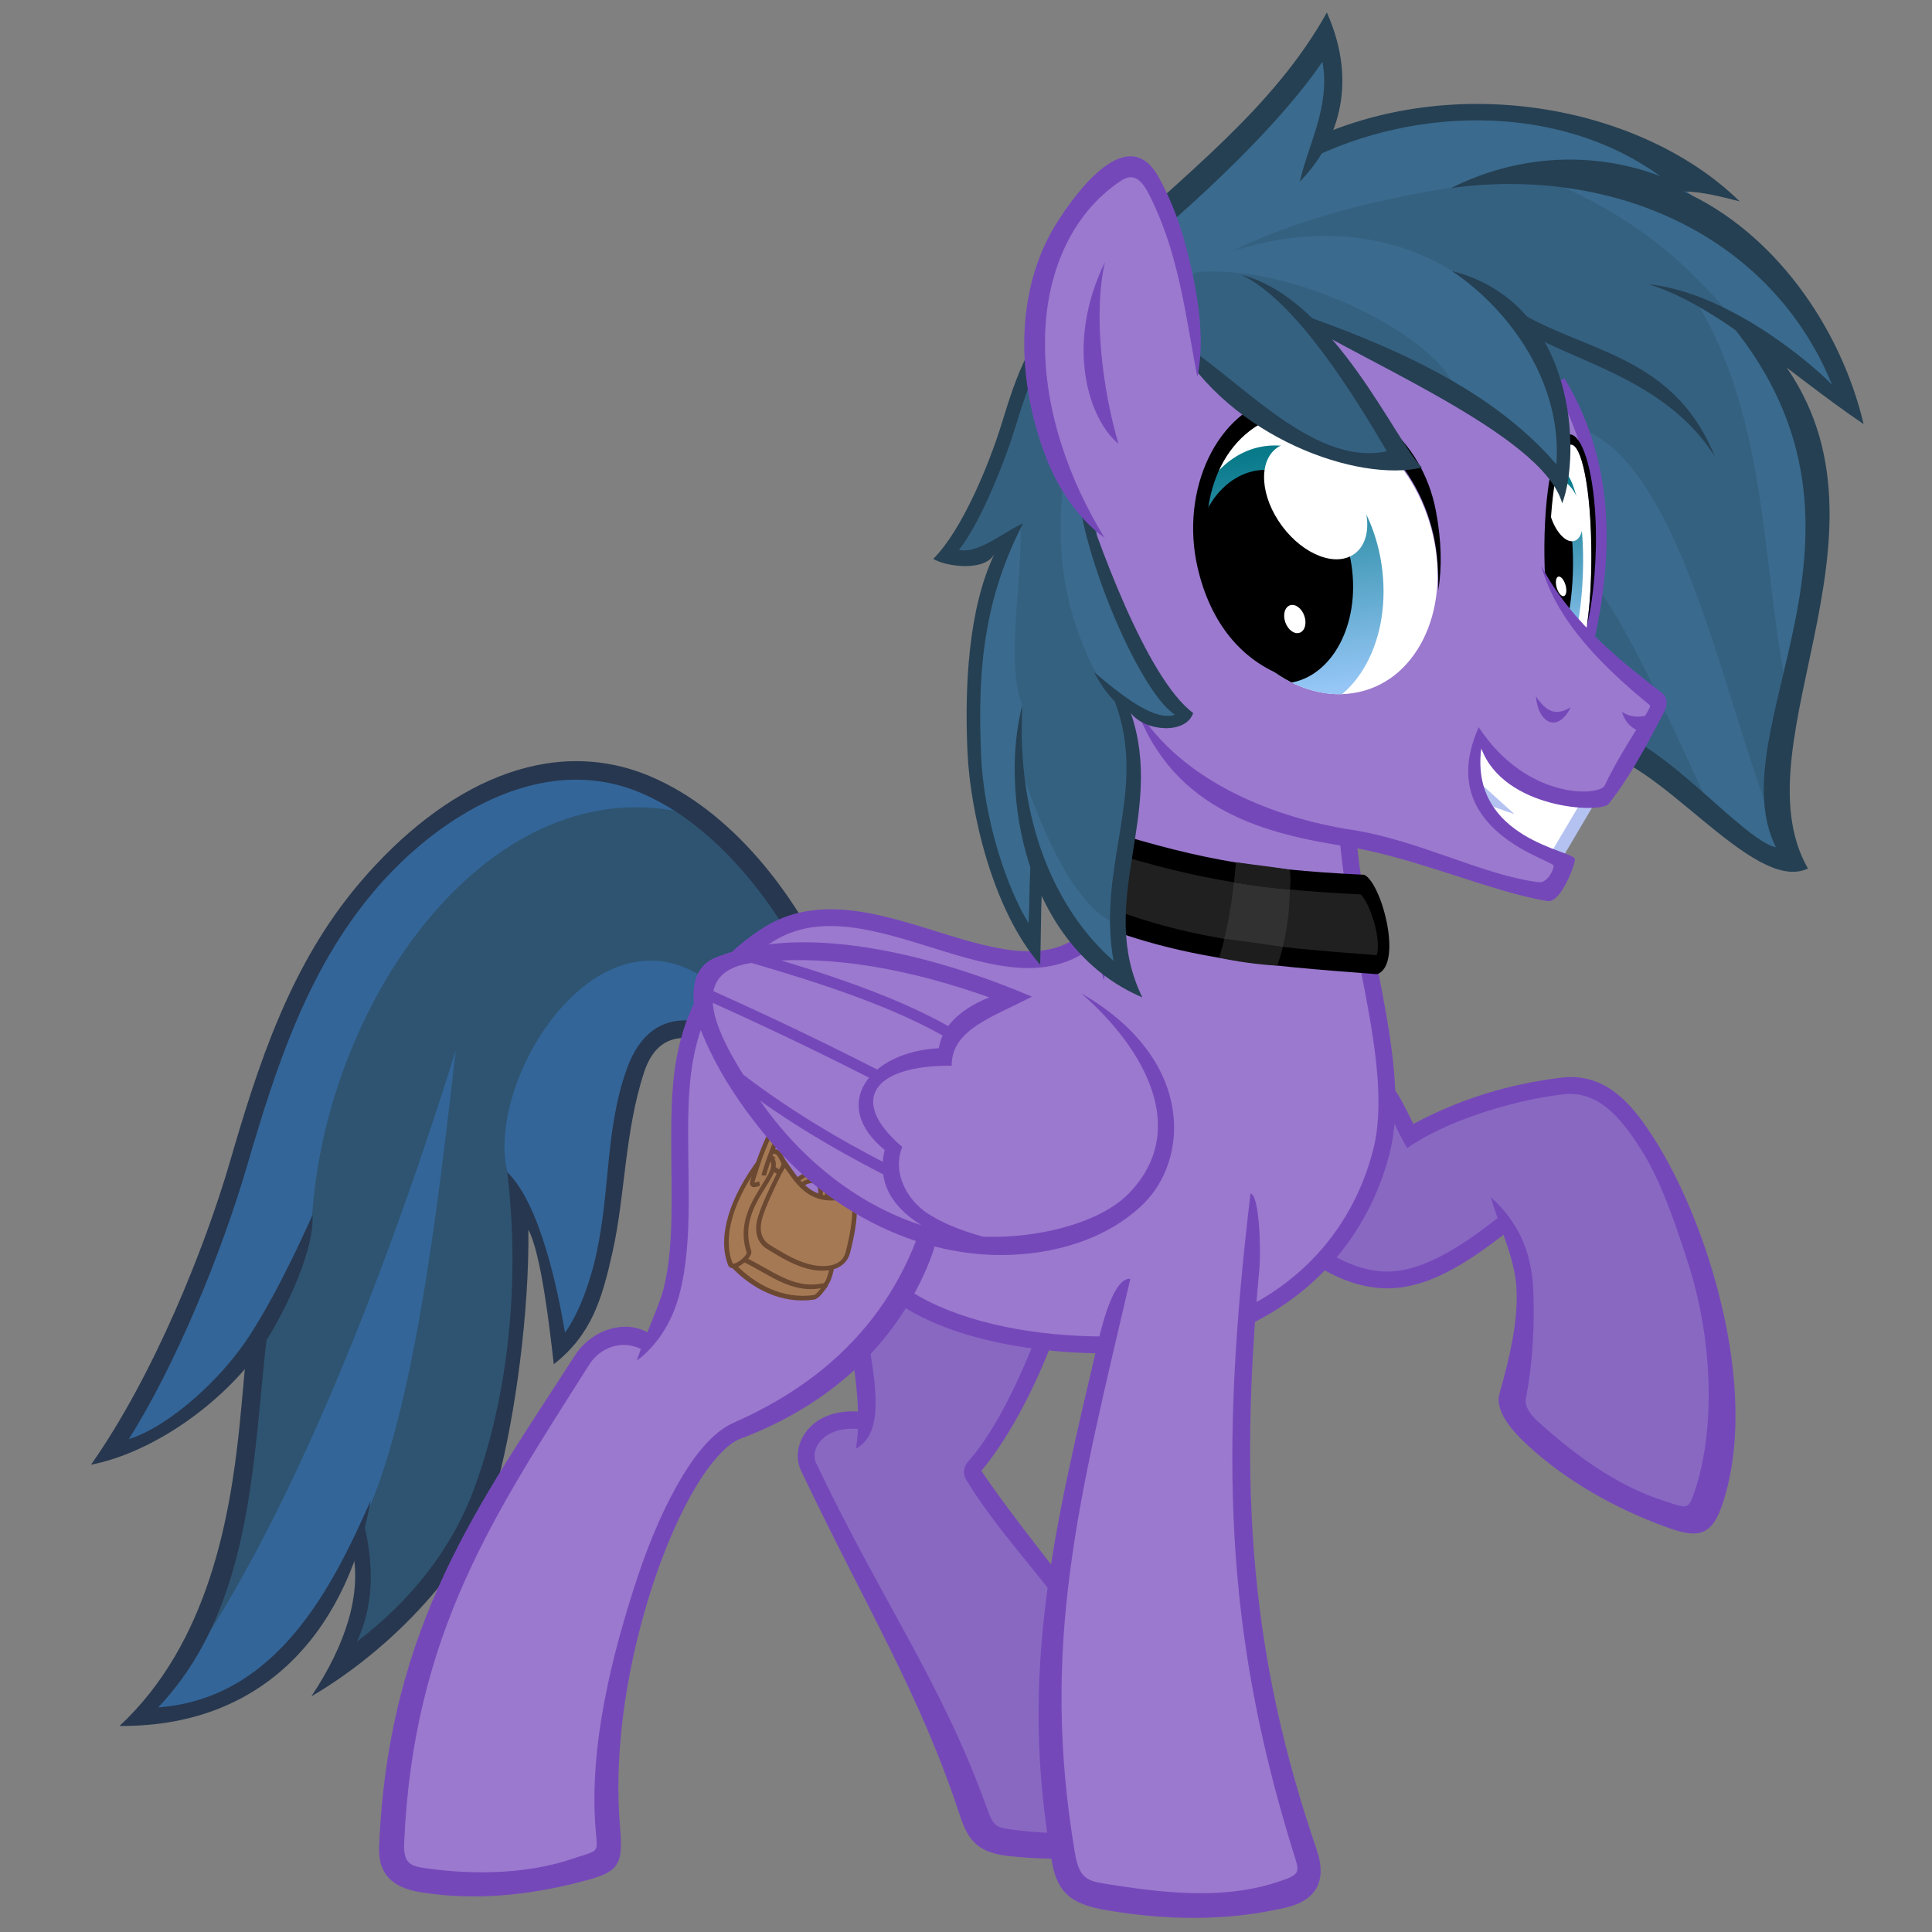 <svg width="396.88mm" height="396.88mm" version="1.1" viewBox="0 0 396.88 396.88" xmlns="http://www.w3.org/2000/svg" xmlns:xlink="http://www.w3.org/1999/xlink">
 <rect x="0" y="0" width="396.88" height="396.88" fill="#808080" stroke="none"/>
 <defs>
  <clipPath id="clipPath2057-9-95-9-0-6-1-6-0-7-9-5-6-7">
   <path d="m2463.2 145.35c-21.262 65.04-79.401 104.83-129.86 88.87-50.455-15.958-74.121-81.62-52.859-146.66 21.262-65.04 79.401-104.83 129.86-88.87 50.455 15.958 74.121 81.62 52.859 146.66z" style="fill:#fff"/>
  </clipPath>
  <linearGradient id="linearGradient17904-1" x1="2404.3" x2="2394.1" y1="26.752" y2="208.49" gradientUnits="userSpaceOnUse" xlink:href="#linearGradient24796"/>
  <linearGradient id="linearGradient24796">
   <stop style="stop-color:#087a8a" offset="0"/>
   <stop style="stop-color:#95c6f6" offset="1"/>
  </linearGradient>
  <linearGradient id="linearGradient17906-2" x1="2440.1" x2="2382.4" y1="30.151" y2="223.63" gradientTransform="matrix(.989 -.15 .149 .989 -14.774 368.36)" gradientUnits="userSpaceOnUse" xlink:href="#linearGradient24796"/>
 </defs>
 <g transform="matrix(-1.087 .04 .04 1.087 1747.4 -1677.1)">
  <g transform="matrix(.278 0 .053 .263 1756.3 1160.6)">
   <path d="m-914.58 2062.6c53.983 83.194-37.639 291.77 56.626 393.36-97.739-4.701-116.15-75.68-135.23-146.58" style="fill:#2e5471"/>
   <path d="m-1044.5 1787.5c-79.533 0.922-156.16 83.714-197.01 153.59l35.121 52.073c32.87-20.124 69.641-17.952 78.822 5.803 13.921 50.619-16.603 169.76 21.093 203.99 5.908-23.192 21.361-79.09 44.856-102.28-27.676 133.88-12.018 264.76 76.128 326.56-29.738-60.773 2.586-104.61 13.171-137.88l53.58-168.43c13.423 53.006 28.961 118.38 96.157 129.73-55.453-103.17-24.345-270.71-99.264-383.6-38.535-58.066-80.993-80.047-122.65-79.564z" style="fill:#2e5471"/>
   <path d="m-1000.9 1986.5c-3.412 80.053-13.265 245.36 8.334 327.49 15.06 82.165 48.057 142.06 127.87 143.85-65.651-97.812-110.43-290.71-136.2-471.34z" style="fill:#336598"/>
   <path d="m-1195.3 1970.7c112.21-128.45 187.7 64.349 134.02 123.68-20.352 34.141-32.232 69.783-45.706 105.14-43.167-35.567 25.254-288.68-83.27-206.95z" style="fill:#336598"/>
   <path d="m-903.49 2183.1c-0.992 22.017-2.734 45.29-4.106 68.883-4.128 71-4.191 145.56 36.746 198.36-80.187-3.223-105.66-81.463-122.19-142.8 1.362 83.509 40.491 159.95 146.58 155.1-52.07-57.449-52.036-148.48-48.674-209.93 1.143-19.66 2.715-39.228 3.887-58.212z" style="color:#000000;fill:#27374f"/>
   <path d="m-991.08 2323.8c-8.277 22.627-17.352 53.119-8.355 84.613-32.501-28.369-54.752-64.163-63.213-107.58-14.392-73.865-5.361-158.44 12.993-225.41-26.024 23.518-47.818 85.891-57.503 116.75-6.978-12.564-11.676-34.71-12.717-57.088-2.114-45.444 7.742-87.56 0.078-129.76-9.884-54.422-57.636-32.163-86.634-12.153l7.131 10.254c26.334-19.039 61.224-34.076 67.194 4.086 6.611 42.256-0.894 87.944 1.425 127.82 1.993 34.264 5.125 58.772 27.644 79.231 6.463-24.456 20.792-79.356 32.433-97.266-9.754 58.048-11.944 133.11-7.141 180.56 5.064 50.022 47.2 112.89 103.34 148.59-18.025-36.902-22.909-72.58-11.881-103.36" style="color:#000000;fill:#27374f"/>
   <path d="m-1134.1 1823.2c139.93-40.431 227.99 122.05 212.83 279.88 14.016 57.688 41.287 134.25 109.8 161.42-52.627-114.55-49.518-249.96-82.827-347.82-24.812-72.902-132.92-181.25-239.81-93.478z" style="fill:#336598"/>
   <path d="m-1103 1795.1c-60.236 27.011-112.35 88.756-143.97 142.82l10.8 6.298c30.647-52.416 82.063-112.68 138.32-137.75 72.7-32.388 136.48 12.883 170.74 64.019 36.696 54.765 47.423 124 55.926 192.76 7.877 63.691 26.914 142.51 50.455 193.82-27.758-8.45-57.495-43.262-69.245-67.346-13.413-27.491-23.666-60.943-31.397-88.82-5.841 29.598 11.564 77.961 20.155 94.285 20.491 38.936 62.436 72.12 103.47 79.239-33.294-62.891-53.792-154.12-61.021-212.72-8.516-69.029-18.87-140.56-57.93-198.12-46.483-68.507-113.15-101.3-186.31-68.495z" style="color:#000000;fill:#27374f"/>
  </g>
  <g transform="matrix(1 .001 .001 1.038 35.685 -9.125)">
   <path d="m1432.3 1667c-0.98 9.668 10.218 32.673 19.406 41.772-5.537 10.361-37.384 44.591-36.674 65.947 0.148 4.457 36.931 5.394 38.483-0.165 6.909-24.751 16.792-40.886 28.78-67.592 1.673-3.726-3.028-10.045-12.01-8.307l1.833-34.675z" style="color:#000000;fill:#8968c2;stroke-miterlimit:20;stroke-width:3.175"/>
   <path d="m1430.7 1666.8c-0.564 5.563 2.148 13.714 6.033 21.938 3.65 7.725 8.375 15.242 12.947 20.111-6.302 9.708-13.831 18.855-19.984 27.836-7.846 11.453-15.102 24.037-16.173 34.855-0.582 5.875 2.039 6.587 7.065 7.336 9.011 1.344 17.75 1.459 26.525 0.199 5.518-0.792 7.496-2.871 8.88-7.495 6.793-22.695 16.261-38.465 27.727-64.007 1.151-2.566 0.34-5.697-1.971-7.814-2.311-2.118-6.099-3.228-10.961-2.287l0.604 3.117c4.12-0.797 6.758 0.178 8.211 1.51 1.453 1.332 1.741 3.016 1.221 4.176-11.424 25.449-22.177 40.849-29.599 63.02-1.473 4.401-1.532 4.488-5.711 5.119-7.834 1.182-15.303 1.427-22.961-0.193-4.072-0.862-4.419-0.271-3.929-4.602 1.073-9.488 6.395-19.923 13.691-31.139 6.443-9.904 14.674-18.366 20.331-28.194 0.608-1.057 0.306-2.391-0.502-3.192-4.348-4.306-8.774-11.74-12.54-19.711-3.766-7.971-6.162-16.155-5.746-20.26z" style="color:#000000;fill:#7548ba;stroke-miterlimit:20"/>
  </g>
  <path d="m1509.8 1711-2.731 1.621c7.405 13.713-7.115 43.241 3.507 48.42-3.089-16.035 6.433-37.306-0.777-50.041z" style="color:#000000;fill:#7548ba;stroke-miterlimit:20"/>
  <g transform="translate(38.034 54.57)">
   <path d="m1359.1 1648.6 7.17 3.239 5.631-14.15 18.3 29.016c-4.163 6.534-11.518 10.887-17.87 11.594-7.557 0.841-15.384-3.665-23.58-9.646z" style="color:#000000;fill:#8968c2;stroke-miterlimit:20;stroke-width:3.175"/>
   <path d="m1388.9 1665.8c-3.879 6.088-10.933 10.227-16.707 10.869-6.817 0.758-14.355-3.429-22.469-9.35l-1.871 2.564c8.278 6.041 16.396 10.864 24.691 9.941 6.93-0.771 14.587-5.341 19.033-12.32z" style="color:#000000;fill:#7548ba;stroke-miterlimit:20"/>
   <path d="m1373.1 1640c-3.283 1.364-5.423 7.61-7.297 11.298-9.661-6.478-31.001-9.537-34.578-8.015-13.279 5.652-31.95 56.327-18.986 82.245 3.107 6.212 39.54-16.661 36.985-24.365-4.984-15.031-6.087-25.313 0.955-34.877" style="color:#000000;fill:#8968c2;stroke-miterlimit:20;stroke-width:3.175"/>
   <path d="m1372.5 1638.5c-4.103 2.35-5.617 6.726-7.396 10.564-9.357-4.53-18.384-6.842-28.213-7.701-9.1-0.795-13.951 6.668-17.426 12.686-3.513 6.084-6.708 13.87-9.094 22.291-4.453 15.717-6.04 33.648-0.796 47.064 2.339 5.983 5.341 5.636 10.665 3.479 9.646-3.908 18.746-9.558 25.856-16.705 2.384-2.396 5.667-6.39 4.643-9.549-2.42-7.462-3.934-13.631-3.951-18.994-0.203-5.824 2.629-11.85 4.188-18.185-5.979 5.756-7.381 12.27-7.362 18.196 0.019 5.926 0.502 12.896 2.148 19.982 0.516 2.222-1.974 4.373-3.44 5.756-6.477 6.11-13.695 11.601-21.873 14.552-4.457 1.608-4.535 2.067-5.986-1.837-4.15-11.172-4.503-27.847-0.21-42.997 2.321-8.194 4.61-15.676 7.966-21.471 3.705-6.397 7.787-11.633 14.463-11.098 9.85 0.79 22.518 4.334 29.732 9.047 1.909-3.051 4.126-10.702 7.303-12.148z" style="color:#000000;fill:#7548ba;stroke-miterlimit:20"/>
   <path d="m1424.2 1622.9c-1.945-28.067 3.646-58.335-0.592-91.123l-48.001 58.029c-0.02 23.035-9.186 47.898-4.232 64.448 4.877 16.292 17.292 28.422 35.02 33.029 13.134 3.413 48.585 1.77 61.516-14.071l-2.547-20.917z" style="color:#000000;fill:#9b79ce;stroke-miterlimit:20;stroke-width:3.175"/>
   <path d="m1424.7 1527.9-50.693 61.285v0.57c-0.01 11.307-2.283 23.212-3.965 34.422-1.682 11.21-2.818 21.741-0.201 30.482 5.027 16.794 17.931 29.379 36.141 34.111 6.964 1.81 19.165 2.212 31.488 0.215 12.323-1.997 24.76-6.368 31.658-14.818l-2.461-2.008c-6.034 7.391-17.787 11.762-29.705 13.693s-24.011 1.449-30.182-0.154c-17.246-4.481-29.172-16.158-33.898-31.949-2.337-7.808-1.367-17.984 0.301-29.102 1.639-10.928 3.884-22.748 3.971-34.285l45.217-54.664c3.152 11.207-6.403 81.317 2.304 87.994-1.923-27.754 4.774-59.059 0.495-92.168z" style="color:#000000;fill:#7548ba;stroke-miterlimit:20"/>
  </g>
  <g transform="matrix(1 .002 .002 1.042 35.384 -17.313)">
   <path d="m1464.7 1642.3c0.345 1.926-10.038 17.554-9.517 19.399 4.962 17.566 17.919 31.311 39.053 38.064 11.034 3.526 28.918 41.983 25.944 75.071-0.566 6.298 43.429 8.797 42.884 0.31-2.664-41.524-20.968-62.393-40.119-89.309-3.13-4.399-9.256-5.2-11.629-3.14z" style="color:#000000;fill:#9b79ce;stroke-miterlimit:20;stroke-width:3.175"/>
   <path d="m1455.4 1655.8c-2.092 7.33 0.287 12.688 1.883 15.924 6.652 13.482 18.842 23.974 36.424 29.592 2.08 0.665 5.216 3.473 8.303 7.953 3.087 4.481 6.224 10.557 8.926 17.557 4.982 12.905 8.694 28.966 7.868 44.083-0.382 6.991 0.721 7.971 7.493 9.407 10.258 2.176 20.446 2.757 30.504 0.838 5.389-1.028 8.022-3.599 7.622-8.565-3.247-40.322-21.3-61.482-40.23-87.634-3.35-4.628-10.43-6.53-14.841-2.901l2.082 2.398c3.776-2.116 7.994-0.709 10.173 2.345 18.881 26.445 34.964 47.455 38.059 85.297 0.329 4.018-1.266 4.301-4.725 4.872-8.671 1.43-18.485 1.573-26.795-0.783-5.366-1.522-4.936-0.713-4.716-5 0.784-15.315-4.309-31.97-9.533-45.503-2.776-7.192-5.995-13.457-9.271-18.213s-6.576-7.899-9.951-9.176c-23.889-9.042-34.977-24.975-39.273-42.49z" style="color:#000000;fill:#7548ba;stroke-miterlimit:20"/>
  </g>
  <g transform="matrix(1 .002 .002 1.061 34.233 -48.511)">
   <path d="m1395.2 1660.3c7.766 47.203 6.774 80.059-6.049 120.47-3.035 9.566 46.177 6.516 47.291 0.32 7.113-39.548-3.57-67.607-14.907-107.15" style="color:#000000;fill:#9b79ce;stroke-miterlimit:20;stroke-width:3.175"/>
   <path d="m1396.8 1660.1c-1.651 0.241-1.658 9.923-1.15 13.659 5.309 39.056 4.206 68.677-7.007 103.47-1.945 6.035 0.839 9.148 6.14 10.106 11.43 2.068 22.638 1.444 33.738-0.723 6.25-1.22 9.236-3.089 10.116-8.749 5.277-33.936-2.675-59.731-11.985-92.107-1.357-4.721-3.726-11.664-6.61-11.321 11.031 38.481 19.527 64.322 14.242 101.77-0.725 5.135-2.589 5.114-7.129 5.956-9.875 1.831-20.656 3.235-30.305 0.734-5.474-1.418-4.871-1.525-3.578-6.053 11.203-39.223 11.116-70.62 3.528-116.74z" style="color:#000000;fill:#7548ba;stroke-miterlimit:20"/>
  </g>
  <g transform="matrix(.309 -.008 -.02 .392 1043.4 1328.5)">
   <path d="m1414.4 839.46c-63.788 17.255-172.66 27.024-172.66 27.024l-4.701 37.064s127.89-9.198 184.5-30.203z" style="fill:#202020"/>
   <path d="m1335.5 896.79c-5.565-11.859-9.162-23.612-11.932-35.322l-33.561 1.972c1.193 12.377 3.974 24.907 10.392 37.79z" style="fill:#313131"/>
   <path d="m1412.6 845.68c-60.795 16.3-97.159 22.183-165.12 25.346-5.42 5.013-10.294 22.106-6.38 29.396 70.616-4.826 119.96-9.053 174.87-29.118l7.044 8.4c-57.083 21.182-108.86 24.961-181.21 29.891-16.522-4.465-7.655-44.026 2.55-48.037 69.594-3.216 104.64-9.097 168.33-26.326z" style="color:#000000"/>
   <path d="m1322 854.87c-10.526 1.274-21.258 2.273-32.459 3.838-0.241 3.182 0.221 6.404 0.944 9.647 11.635-0.889 22.814-2.037 33.721-3.905-0.796-3.196-1.524-6.389-2.206-9.579zm11.168 36.884c-11.847 1.225-23.461 2.655-35.285 4.21 1.27 2.974 2.721 5.966 4.379 8.978 11.824-0.614 23.532-2.03 35.138-4.1-1.54-3.036-2.947-6.065-4.232-9.088z" style="fill:#1d1d1d"/>
  </g>
  <g transform="translate(38.034 54.57)">
   <path d="m1424.2 1611.1c16.236 14.437 41.656-13.675 61.31-2.351 27.002 15.558 13.959 47.049 19.976 66.968 1.651 5.467 3.533 7.948 6.28 10.582l-91.329-55.515z" style="color:#000000;fill:#9b79ce;stroke-miterlimit:20;stroke-width:3.175"/>
   <path d="m1473.9 1604.5c-1.408 0.037-2.817 0.174-4.223 0.387-5.621 0.851-11.228 2.892-16.639 4.793-5.411 1.901-10.629 3.653-15.318 4.057-4.689 0.404-8.759-0.434-12.473-3.736l-2.111 2.373c4.404 3.916 9.6 4.978 14.858 4.525 5.257-0.453 10.667-2.315 16.098-4.223s10.88-3.866 16.061-4.65c5.18-0.784 10.018-0.43 14.557 2.186 13.004 7.493 16.216 18.506 17.066 30.586s-0.157 24.825 3.01 35.31c1.71 5.659 4.888 9.73 8.508 12.251-1.601-4.457-4.486-9.937-5.469-13.169-2.866-9.429-1.999-22.082-2.881-34.616-0.883-12.534-4.65-25.046-18.648-33.111-3.966-2.285-8.17-3.071-12.394-2.961z" style="color:#000000;fill:#7548ba;stroke-miterlimit:20"/>
  </g>
  <g transform="matrix(.17 -.207 .239 .202 729.69 2325.9)">
   <path d="m3670.2 705 10.446 8.661 5.893-11.518-8.393-1.875z" style="fill:#a67955"/>
   <g style="fill:#a67955;stroke:#4d3423">
    <path d="m3635 699.45 3.545 2.298c9.972-15.078 20.736-5.524 16.867 6.975l4.325 0.802c5.197-22.148-14.665-27.323-24.738-10.075z" style="color-rendering:auto;color:#000000;dominant-baseline:auto;fill:#a67955;image-rendering:auto;inline-size:0;isolation:auto;mix-blend-mode:normal;shape-margin:0;shape-padding:0;shape-rendering:auto;solid-color:#000000;stop-color:#000000;stroke-miterlimit:20;stroke-width:3;stroke:#6b4831"/>
   </g>
   <path d="m3592.4 730.62c-0.559 3.314-2.458 8.679-0.714 10.893 12.54 15.92 33.82 22.952 55.09 23.651 2.441 0.08 0.814-10.298-1.25-14.187" style="fill:#a67955;stroke-miterlimit:20;stroke-width:3;stroke:#6b4831"/>
   <path d="m3599.3 720.45c-3.599 4.459-8.693 10.428-5.447 12.679 11.109 16.172 32.853 18.052 50.893 24.911 26.585-6.466 26.521-31.779 33.929-49.643l-30.446-6.696" style="fill:#a67955;stroke-miterlimit:20;stroke-width:3;stroke:#6b4831"/>
   <path d="m3649.3 640.42c-13.048 16.488-22.702 31.267-29.904 48.812l4.627 1.9c6.98-17.003 16.401-31.245 29.203-47.615 2.687-3.436 4.693-4.598 7.086-1.904 2.639 2.971 6.339 9.104 13.75 9.809 7.289 0.693 15.79-3.571 22.52-5.574 4.3-1.28 8.866-2.788 8.527 2.199-1.81 26.665-12.881 49.012-26.24 67.512l4.834 3.278c13.652-18.906 24.547-42.509 26.395-70.446 0.254-3.838-1.196-7.578-4.971-8.559-3.147-0.818-6.434 0.119-10.035 1.242-7.202 2.246-15.836 5.818-20.557 5.369-4.82-0.458-7.326-4.541-10.477-8.141-5.242-5.989-11.115-2.486-14.758 2.117z" style="color-rendering:auto;color:#000000;dominant-baseline:auto;fill:#a67955;image-rendering:auto;inline-size:0;isolation:auto;mix-blend-mode:normal;shape-margin:0;shape-padding:0;shape-rendering:auto;solid-color:#000000;stop-color:#000000;stroke-miterlimit:20;stroke-width:3;stroke:#6b4831"/>
   <path d="m3688.1 706.07c-0.534-9.341-7.247-5.524-11.385-5.167-16.193 1.396-34.886 5.684-47.841-14.485-5.348-8.325-24.247 14.092-30.305 22.205-2.887 3.867-2.611 8.641 0.253 12.879 7.909 11.705 25.785 16.58 41.164 20.456 6.16 1.552 13.422-0.522 18.94-8.334 4.121-5.834 9.771-17.14 14.095-26.84 1.14-2.558 1.1-5.51 5.003-6.054" style="fill:#a67955;stroke-miterlimit:20;stroke-width:3;stroke:#6b4831"/>
   <path d="m3687.1 705.45c-18.644-4.176-7.028 34.869-40.982 47.143-3.03 1.095-2.453 14.888 2.589 13.304 19.218-6.04 33.844-26.956 40.089-55.804 0.719-3.321-0.473-4.369-1.696-4.643z" style="fill:#a67955;stroke-miterlimit:20;stroke-width:3;stroke:#6b4831"/>
   <path d="m3684.1 718.79c13.652-18.906 24.156-42.462 26.004-70.399 0.254-3.838-1.196-7.578-4.971-8.559-3.147-0.818-6.434 0.119-10.035 1.242-7.202 2.246-15.836 5.818-20.557 5.369-4.82-0.458-7.326-4.541-10.477-8.141l-3.746 3.311c2.639 2.971 6.339 9.104 13.75 9.809 7.289 0.693 15.79-3.571 22.52-5.574 4.3-1.28 8.866-2.788 8.527 2.199-1.81 26.665-12.692 48.869-26.05 67.369z" style="color-rendering:auto;color:#000000;dominant-baseline:auto;fill:#a67955;image-rendering:auto;inline-size:0;isolation:auto;mix-blend-mode:normal;shape-margin:0;shape-padding:0;shape-rendering:auto;solid-color:#000000;stop-color:#000000"/>
   <path d="m3660.3 641.61c2.639 2.971 6.339 9.104 13.75 9.809 7.289 0.693 15.79-3.571 22.52-5.574 4.3-1.28 8.866-2.788 8.527 2.199-1.81 26.665-12.692 48.869-26.05 67.369m-2.287 5.071c1.071 2.066 2.16 4.5 4.042 2.841 1.186-1.046 3.81-5.276 3.982-5.519 13.309-18.737 23.485-41.961 25.301-69.417 0.254-3.838-1.196-7.578-4.971-8.559-3.147-0.818-6.434 0.119-10.035 1.242-7.202 2.246-15.836 5.818-20.557 5.369-4.82-0.458-7.326-4.541-10.477-8.141" style="color-rendering:auto;color:#000000;dominant-baseline:auto;fill:none;image-rendering:auto;inline-size:0;isolation:auto;mix-blend-mode:normal;shape-margin:0;shape-padding:0;shape-rendering:auto;solid-color:#000000;stop-color:#000000;stroke-miterlimit:20;stroke-width:3;stroke:#6b4831"/>
  </g>
  <g transform="matrix(.197 -.024 .024 .197 951.53 1627.8)">
   <g transform="matrix(-4.427 -.081 .177 4.206 9903.7 -5802.9)">
    <path d="m1803.6 1361.9c90.759 24.406 56.032 118.08 66.974 141.82-19.216-15.355-71.743-40.744-83.225-36.937" style="fill:#356181"/>
    <path d="m1837.5 1379c20.266 27.408 21.56 61.48 31.981 91.598 1.325-26.652 6.684-52.22-14.124-81.424z" style="fill:#3a6a8d"/>
    <path d="m1810.2 1409.7-4.448 23.345c17.191-1.008 37.323 42.315 51.086 63.97l16.899 8.313c-16.274-23.419-34.351-99.127-63.536-95.628z" style="fill:#3a6a8d"/>
    <path d="m1828.7 1477.9c11.784-1.044 33.641 22.954 41.293 24.124-15.857-26.193 18.328-72.52-23.597-117.29l8.128 3.515c37.245 36.67 3.545 89.936 22.888 118.09-11.159 6.827-35.854-24.136-49.612-22.998z" style="color:#000000;fill:#254053"/>
   </g>
   <path d="m2105.2 402.66-42.541-88.258 149.34-40.192 41.196 105.98z" style="fill:#fff;stroke-width:11.766;stroke:#b4c2f1"/>
   <path d="m2182.9 321.33-41.219 31.337 49.836-12.679z" style="fill:#b4c2f1"/>
   <path d="m2598.7 335.63-351.17-35.331-161.84-146.51 14.286-145.71 57.201-118.38 356.48-6.371 75.538 247.76z" style="fill:#9b79ce"/>
   <path d="m2134.5-60.968c-55.754 76.19-58.568 165.06-48.256 241.25" style="fill:none;stroke-miterlimit:40;stroke-width:12.661;stroke:#7548ba"/>
   <g transform="matrix(.253 .001 -.049 .894 1516.3 -3.345)">
    <g transform="matrix(.821 0 .022 .994 417.31 1.51)" clip-path="url(#clipPath2057-9-95-9-0-6-1-6-0-7-9-5-6-7)">
     <path transform="matrix(1.198 .379 -.331 1.014 -403.49 -907.98)" d="m2429.4 131.1c0 64.158-34.146 116.17-76.266 116.17s-76.266-52.01-76.266-116.17c0-64.158 34.146-116.17 76.266-116.17s76.266 52.01 76.266 116.17z" style="fill:#fff"/>
     <g transform="matrix(1.504 -.017 .175 1.021 -1196.7 45.109)">
      <path d="m2490.7 147.29c-12.507 60.977-60.948 102.94-108.2 93.719-47.248-9.218-75.412-66.122-62.906-127.1 12.507-60.977 60.948-102.94 108.2-93.719 47.248 9.218 75.412 66.122 62.906 127.1z" style="fill:url(#linearGradient17904-1)"/>
      <path d="m2486.8 143.97c-10.018 48.843-48.82 82.453-86.666 75.069-37.846-7.383-60.406-52.964-50.388-101.81 10.018-48.843 48.82-82.453 86.666-75.069 37.846 7.383 60.406 52.964 50.388 101.81z"/>
      <path d="m2425.7 72.186c-21.483 16.26-56.968 24.916-79.256 19.334-22.29-5.582-22.943-23.289-1.46-39.549 21.483-16.26 56.968-24.916 79.256-19.334 22.289 5.582 22.943 23.289 1.46 39.549z" style="fill:#fff"/>
      <path d="m2391.4 145.42c-7.313 5.05-17.968 7.403-23.799 5.256-5.832-2.148-4.631-7.983 2.682-13.033 7.312-5.05 17.968-7.404 23.799-5.256 5.832 2.148 4.631 7.983-2.682 13.033z" style="fill:#fff"/>
     </g>
    </g>
   </g>
   <path d="m2119-11.883c2.478-0.042 4.824 1.476 6.925 4.697 11.62 17.813 13.549 76.533 5.525 134.22-5.592 40.198-12.367 62.139-19.322 70.491 5.776-14.109 10.59-37.928 14.308-67.777 7.191-57.739 5.621-114.54-4.175-128.76-9.796-14.218-23.166 19.708-30.356 77.446-4.009 32.193-5.395 64.432-3.901 89.245-4.23-27.182-4.129-67.352 0.683-102.86 6.376-47.052 19.578-76.517 30.314-76.697z"/>
   <path d="m2134.9 117.82c-23.184 51.749-82.954 82.202-122.21 119.45 11.887 24.527 27.771 50.028 46.344 94.063 31.891 16.556 99.495-16.011 118.98-41.648 9.022 72.934-40.299 89.553-89.286 97.898 6.361 14.223 10.474 29.103 17.042 35.832 56.975-3.564 131.15-31.645 186.96-37.047 83.91-8.123 156.04-33.564 210.74-99.958" style="fill:#9b79ce"/>
   <path d="m2011.8 225.71c-7.25 4.696-6.019 13.469-3.26 19.518 6.814 14.941 22.953 57.64 44.664 90.232 6.545 9.825 99.169 13.501 125.23-42.594 3.756 87.688-96.59 89.413-97.709 97.623-0.715 5.243 9.861 42.843 22.504 41.949 52.416-3.708 129.23-30.923 195.58-35.685 74.931-5.377 166.49-18.57 210.75-115.72-49.905 69.264-144.63 94.769-214.56 99.543-65.003 4.437-128.97 32.758-182.01 34.691-7.093 0.259-12.87-11.223-12.589-16.733 0.287-5.629 117.81-23.782 82.086-125.45-50.886 65.162-119.85 56.08-124.04 45.197-17.214-44.754-39.436-77.672-36.415-79.751 44.712-30.762 95.065-70.971 114.18-123.67-33.37 53.316-91.623 89.619-124.42 110.86z" style="color:#000000;fill:#7548ba"/>
   <g transform="matrix(1.145 -.062 .018 1.087 -371.85 140.85)">
    <g clip-path="url(#clipPath2057-9-95-9-0-6-1-6-0-7-9-5-6-7)">
     <path transform="matrix(1.198 .379 -.331 1.014 -403.49 -907.98)" d="m2429.4 131.1c0 64.158-34.146 116.17-76.266 116.17s-76.266-52.01-76.266-116.17c0-64.158 34.146-116.17 76.266-116.17s76.266 52.01 76.266 116.17z" style="fill:#fff"/>
     <g transform="matrix(.943 .102 -.122 1.023 169.9 -239.61)">
      <path d="m2469.9 140.63c-3.281 62.167-44.927 110.92-93.018 108.89-48.091-2.031-84.417-54.075-81.136-116.24 3.281-62.167 44.927-110.92 93.018-108.89 48.091 2.031 84.417 54.075 81.136 116.24z" style="fill:url(#linearGradient17906-2)"/>
      <path d="m2461.9 138.36c-2.628 49.796-35.987 88.845-74.508 87.218-38.521-1.627-67.619-43.314-64.99-93.111 2.628-49.796 35.987-88.845 74.508-87.218 38.521 1.627 67.619 43.314 64.99 93.111z"/>
      <path d="m2386.6 88.092c-16.761 25.031-45.186 37.231-63.49 27.25-18.304-9.981-19.555-38.363-2.795-63.394 16.761-25.031 45.186-37.231 63.49-27.25 18.304 9.981 19.555 38.363 2.795 63.394z" style="fill:#fff"/>
      <path d="m2380.4 177.97c-3.862 5.138-9.747 6.008-13.144 1.943-3.397-4.065-3.019-11.526 0.844-16.664 3.862-5.138 9.747-6.008 13.144-1.943 3.397 4.065 3.019 11.526-0.844 16.664z" style="fill:#fff"/>
     </g>
    </g>
   </g>
   <path d="m2013.6 243.18c10.239 7.219 24.044 10.009 34.308 3.795-4.373 12.322-15.547 18.251-23.834 17.246z" style="fill:#7548ba"/>
   <path d="m2096.9 246.88c10.298 25.927 29.675 17.629 33.898-7.63-10.488 12.972-19.568 17.799-33.898 7.63z" style="fill:#7548ba"/>
   <g transform="matrix(1.319 -.012 -.067 1.456 2081.1 -1057.5)">
    <path d="m420.61 663.37c53.712 46.095 54.745 127.17 91.744 171.82-18.791-1.732-40.949-12.126-50.244-21.309 56.046 80.362 21.426 225.91-22.153 262.87 0.869-81.563-12.945-133.26-36.812-194.79" style="fill:#356181"/>
    <path d="m459.89 811.78c-3.193 34.717 7.443 92.388-6.96 117.74 5.58 36.64-1.303 70.656-16.707 105.25l2.732 42.191c57.781-69.696 64.235-188.33 20.935-265.18z" style="fill:#3a6a8d"/>
    <path d="m433.69 1028.6c1.387 22.052-0.116 47.51-0.326 67.797 36.198-33.13 54.768-95.594 58.384-133.62 3.954-41.58 3.663-93.399-13.81-130.82 7.172 12.395 35.628 10.684 43.926 6.667-19.91-20.335-37.654-64.751-45.709-92.51-8.892-30.643-19.729-67.787-52.94-86.656l-5.202 7.858c30.127 17.117 40.201 53.048 48.878 82.57 7.245 24.65 23.153 64.443 36.727 81.292-14.216 1.719-32.882-15.124-45.659-21.209 28.625 55.973 28.023 105.82 24.055 152.25-3.745 43.823-23.065 87.104-39.119 107.8-0.124-16.635 1.052-37.317-0.316-51.881z" style="color:#000000;fill:#254053"/>
    <path d="m405.45 801.92c-2.663 38.59-10.215 63.011-61.696 117.17 8.565 8.619 25.638 11.447 43.98-2.476-49.945 72.74 18.745 117.47-17.676 183.98 64.837-32.17 95.559-111.01 78.612-171.37" style="fill:#356181"/>
    <path d="m453.97 966.75c-18.164 43.4-43.39 88.427-73.217 98.24l-4.811 34.699c39.265-24.44 72.713-57.601 78.028-132.94z" style="fill:#3a6a8d"/>
    <path d="m426.22 731.66c4.784 58.324 15.656 113.09-28.683 176.75-16.19 11.552-42.209 30.348-57.456 16.944 39.513-51.31 77.29-118.77 86.138-193.7z" style="fill:#3a6a8d"/>
    <path d="m329.93 923.1c4.466 14.435 33.979 15.181 44.973 3.896-27.838 63.858 20.212 124.8-16.172 184.35 87.104-25.604 108.86-126.31 94.668-183.37 1.616 76.561-30.043 132.18-72.825 161.33 14.919-61.994-20.631-112.6 6.287-168.99 5.438-4.377 8.962-7.786 15.809-17.835-19.567 12.827-44.693 28.752-59.624 22.882 28.016-13.884 75.901-107.51 76.505-146.76-14.689 36.017-54.394 124.41-89.622 144.5z" style="color:#000000;fill:#254053"/>
   </g>
   <path d="m2373.5-29.139c7.71 0.542 15.296 1.903 22.619 4.111 60.752 18.308 88.76 97.801 65.809 169.29-17.055 53.121-49.933 83.199-86.758 94.816 31.403-17.952 59.804-51.416 73.434-93.801 23.156-72.008-4.3-140.3-62.339-154.5-58.039-14.201-121.99 30.912-145.15 102.92-5.766 17.931-7.994 36.14-9.235 52.854-1.786-22.298 0.952-47.586 8.598-75.022 18.968-68.065 79.049-104.46 133.02-100.66z"/>
   <g transform="matrix(-4.427 -.081 .177 4.206 9903.7 -5802.9)">
    <path d="m1747.7 1353.8c25.419-16.629 59.126-18.59 89.613 4.316-14.504-2.389-32.82-7.908-42.5-5.912 30.602 0.083 69.292 18.454 78.823 48.058-13.589-9.556-25.286-18.456-44.476-23.588l10.666 29.639c-12.685-8.718-26.983-15.658-42.578-21.167l-59.78 10.583-14.97-14.352z" style="fill:#356181"/>
    <path d="m1726.1 1384.9c21.375-23.267 81.032-34.992 106.35-32.034-18.468-13.226-50.444-19.048-82.052-1.62z" style="fill:#3a6a8d"/>
    <path d="m1787.6 1350.3c31.007 7.092 46.52 19.938 59.678 33.658l25.516 15.379c-14.132-22.814-24.498-47.335-85.194-49.037z" style="fill:#3a6a8d"/>
    <path d="m1791.8 1378.7c16.577 15.6 40.695 9.178 54.553 35.948-17.431-23.12-48.03-18.822-54.553-35.948z" style="color:#000000;fill:#254053"/>
    <path d="m1844.7 1356.6c-4.703-0.866-7.702-1.552-12.309-1.419 20.148 7.693 37.14 27.895 44.845 49.896-17.471-10.358-34.511-24.713-49.768-28.386 16.664 0.643 35.793 14.464 41.95 19.955-16.816-32.34-52.025-46.273-86.744-38.73 18.831-11.983 37.061-8.231 44.399-5.811-24.291-15.485-56.43-12.121-78.479 3.453l-2.287-3.168c30.119-21.67 73.908-16.814 98.393 4.209z" style="color:#000000;fill:#254053"/>
    <path d="m1711.6 1379.3c16.872-17.255 34.584-39.593 40.073-53.696 10.307 26.872-8.258 48.292-27.571 56.655" style="fill:#3a6a8d"/>
    <path d="m1751.4 1320.1c8.963 16.073 5.519 29.769-1.19 38.643 0.876-8.869 4.521-17.705 1.579-27.459-7.197 14.526-23.102 34.089-38.409 49.744l-3.373-3.442c14.996-18.355 32.671-35.072 41.394-57.486z" style="color:#000000;fill:#254053"/>
    <path d="m1747 1388.6c27.397 7.319 56.482 20.822 67.062 34.506 3.951-16.609-11.685-36.804-29.517-47.222" style="fill:#356181"/>
    <path d="m1725.3 1382c49.166-31.356 87.362 7.92 89.375 38.934l-25.827-16.294c0.644-9.996-39.821-30.574-63.548-22.64z" style="fill:#3a6a8d"/>
    <path d="m1815 1427.5c-6.027-15.645-49.297-29.931-67.584-40.698 23.363 6.405 48.196 14.695 65.281 31.964-0.864-17.983-13.52-33.766-27.51-42.107 27.721 5.337 32.453 39.967 29.812 50.841z" style="color:#000000;fill:#254053"/>
    <path d="m1718.7 1394.5c15.899 5.743 36.922 30.784 61.122 24.194-11.847-8.784-16.656-27.053-37.096-37.584" style="fill:#356181"/>
    <path d="m1784.1 1421.5c-13.159 4.393-41.746-3.762-56.336-25.314 13.549 6.6 32.623 27.061 48.365 22.164-8.203-11.676-23.288-32.49-35.844-37.691 20.5 4.006 37.728 35.89 43.815 40.841z" style="color:#000000;fill:#254053"/>
   </g>
   <g transform="matrix(1.012 -.138 -.001 .947 -50.483 349.22)">
    <path d="m2573.5 135.65c72.037-59.479 132.83-254.11 5.72-373.01-21.005-19.648-73.058 93.124-81.373 194.34" style="fill:#9b79ce"/>
    <path d="m2572.3 136.54c26.956-13.307 48.07-39.926 60.79-65.992 35.174-72.08 42.411-160.4 8.737-234.99-16.444-36.424-58.847-115.43-91.56-68.61-20.819 29.795-33.266 64.723-42.746 99.552-7.937 29.162-12.849 60.359-9.649 90.391 14.948-54.258 25.498-111.01 53.735-160.3 8.959-15.638 18.183-31.99 33.054-17.292 45.77 45.233 63.159 111.06 59.003 174.03-4.752 72.004-34.86 135.44-71.365 183.21z" style="fill:#7548ba"/>
    <path d="m2593.5-136.63c7.171 54.729-7.872 127.32-26.887 177 29.255-17.03 58.573-84.896 26.887-177z" style="color:#000000;fill:#7548ba"/>
   </g>
  </g>
  <g transform="matrix(.221 -.002 -.006 .207 1824.3 1548.5)">
   <path d="m-1350.3 559.41c-50.043 0.566-122.92 10.067-166.58 29.252 0.405 0.18-93.073 15.123-93.073 15.123-80.94 33.23-60.804 157.65-34.25 187.72 54.016 61.172 251.34 76.973 346-143.94 24.514-57.209 8.882-87.559-42.406-88.156-3.128-0.036-6.351-0.038-9.688 0z" style="fill:#9b79ce"/>
   <path d="m-1516.5 839.05c52.702-19.358 97.701-46.386 83.234-97.453 44.88-42.902 7.137-89.969-51.983-91.433-4.62-22.986-25.369-37.154-45.856-45.099 62.62-26.174 131.17-44.124 198.83-37.636 67.624 6.484 26.501 80.953 8.174 115.78-33.764 64.156-91.311 119.69-163.69 136.4-48.682 11.177-120.2-0.789-151.39-32.143-56.168-56.467-21.249-131.7 28.375-182.77 0.283-0.295 0.568-0.59 0.832-0.902-93.564 62.91-82.495 154.33-40.798 193.84 33.279 31.534 79.821 44.01 124.02 42.797 75.147-2.186 143.85-46.07 187.61-105.6 24.429-33.441 45.245-70.349 56.909-110.22 6.312-21.572 6.126-53.311-16.898-62.514-83.536-33.39-200.58 9.476-268.37 43.349 34.036 17.618 70.621 27.778 72.28 61.053 66.003-2.707 91.27 28.354 46.732 72.83 10.534 23.517-1.306 51.242-22.346 64.394-15.213 10.665-38.029 19.287-55.982 23.537z" style="fill:#7548ba"/>
   <path d="m-1499.6 639.71c46.57-32.602 110.51-56.79 169.2-77.277" style="fill:none;stroke-linejoin:round;stroke-miterlimit:40;stroke-width:10;stroke:#7548ba"/>
   <path d="m-1286.9 593.25c-49.998 26.097-97.99 52.863-143.95 80.307" style="fill:none;stroke-linejoin:round;stroke-miterlimit:40;stroke-width:10;stroke:#7548ba"/>
   <path d="m-1432.9 759.42c41.83-25.254 84.643-54.258 127.78-93.944" style="fill:none;stroke-linejoin:round;stroke-miterlimit:40;stroke-width:10;stroke:#7548ba"/>
  </g>
 </g>
</svg>

